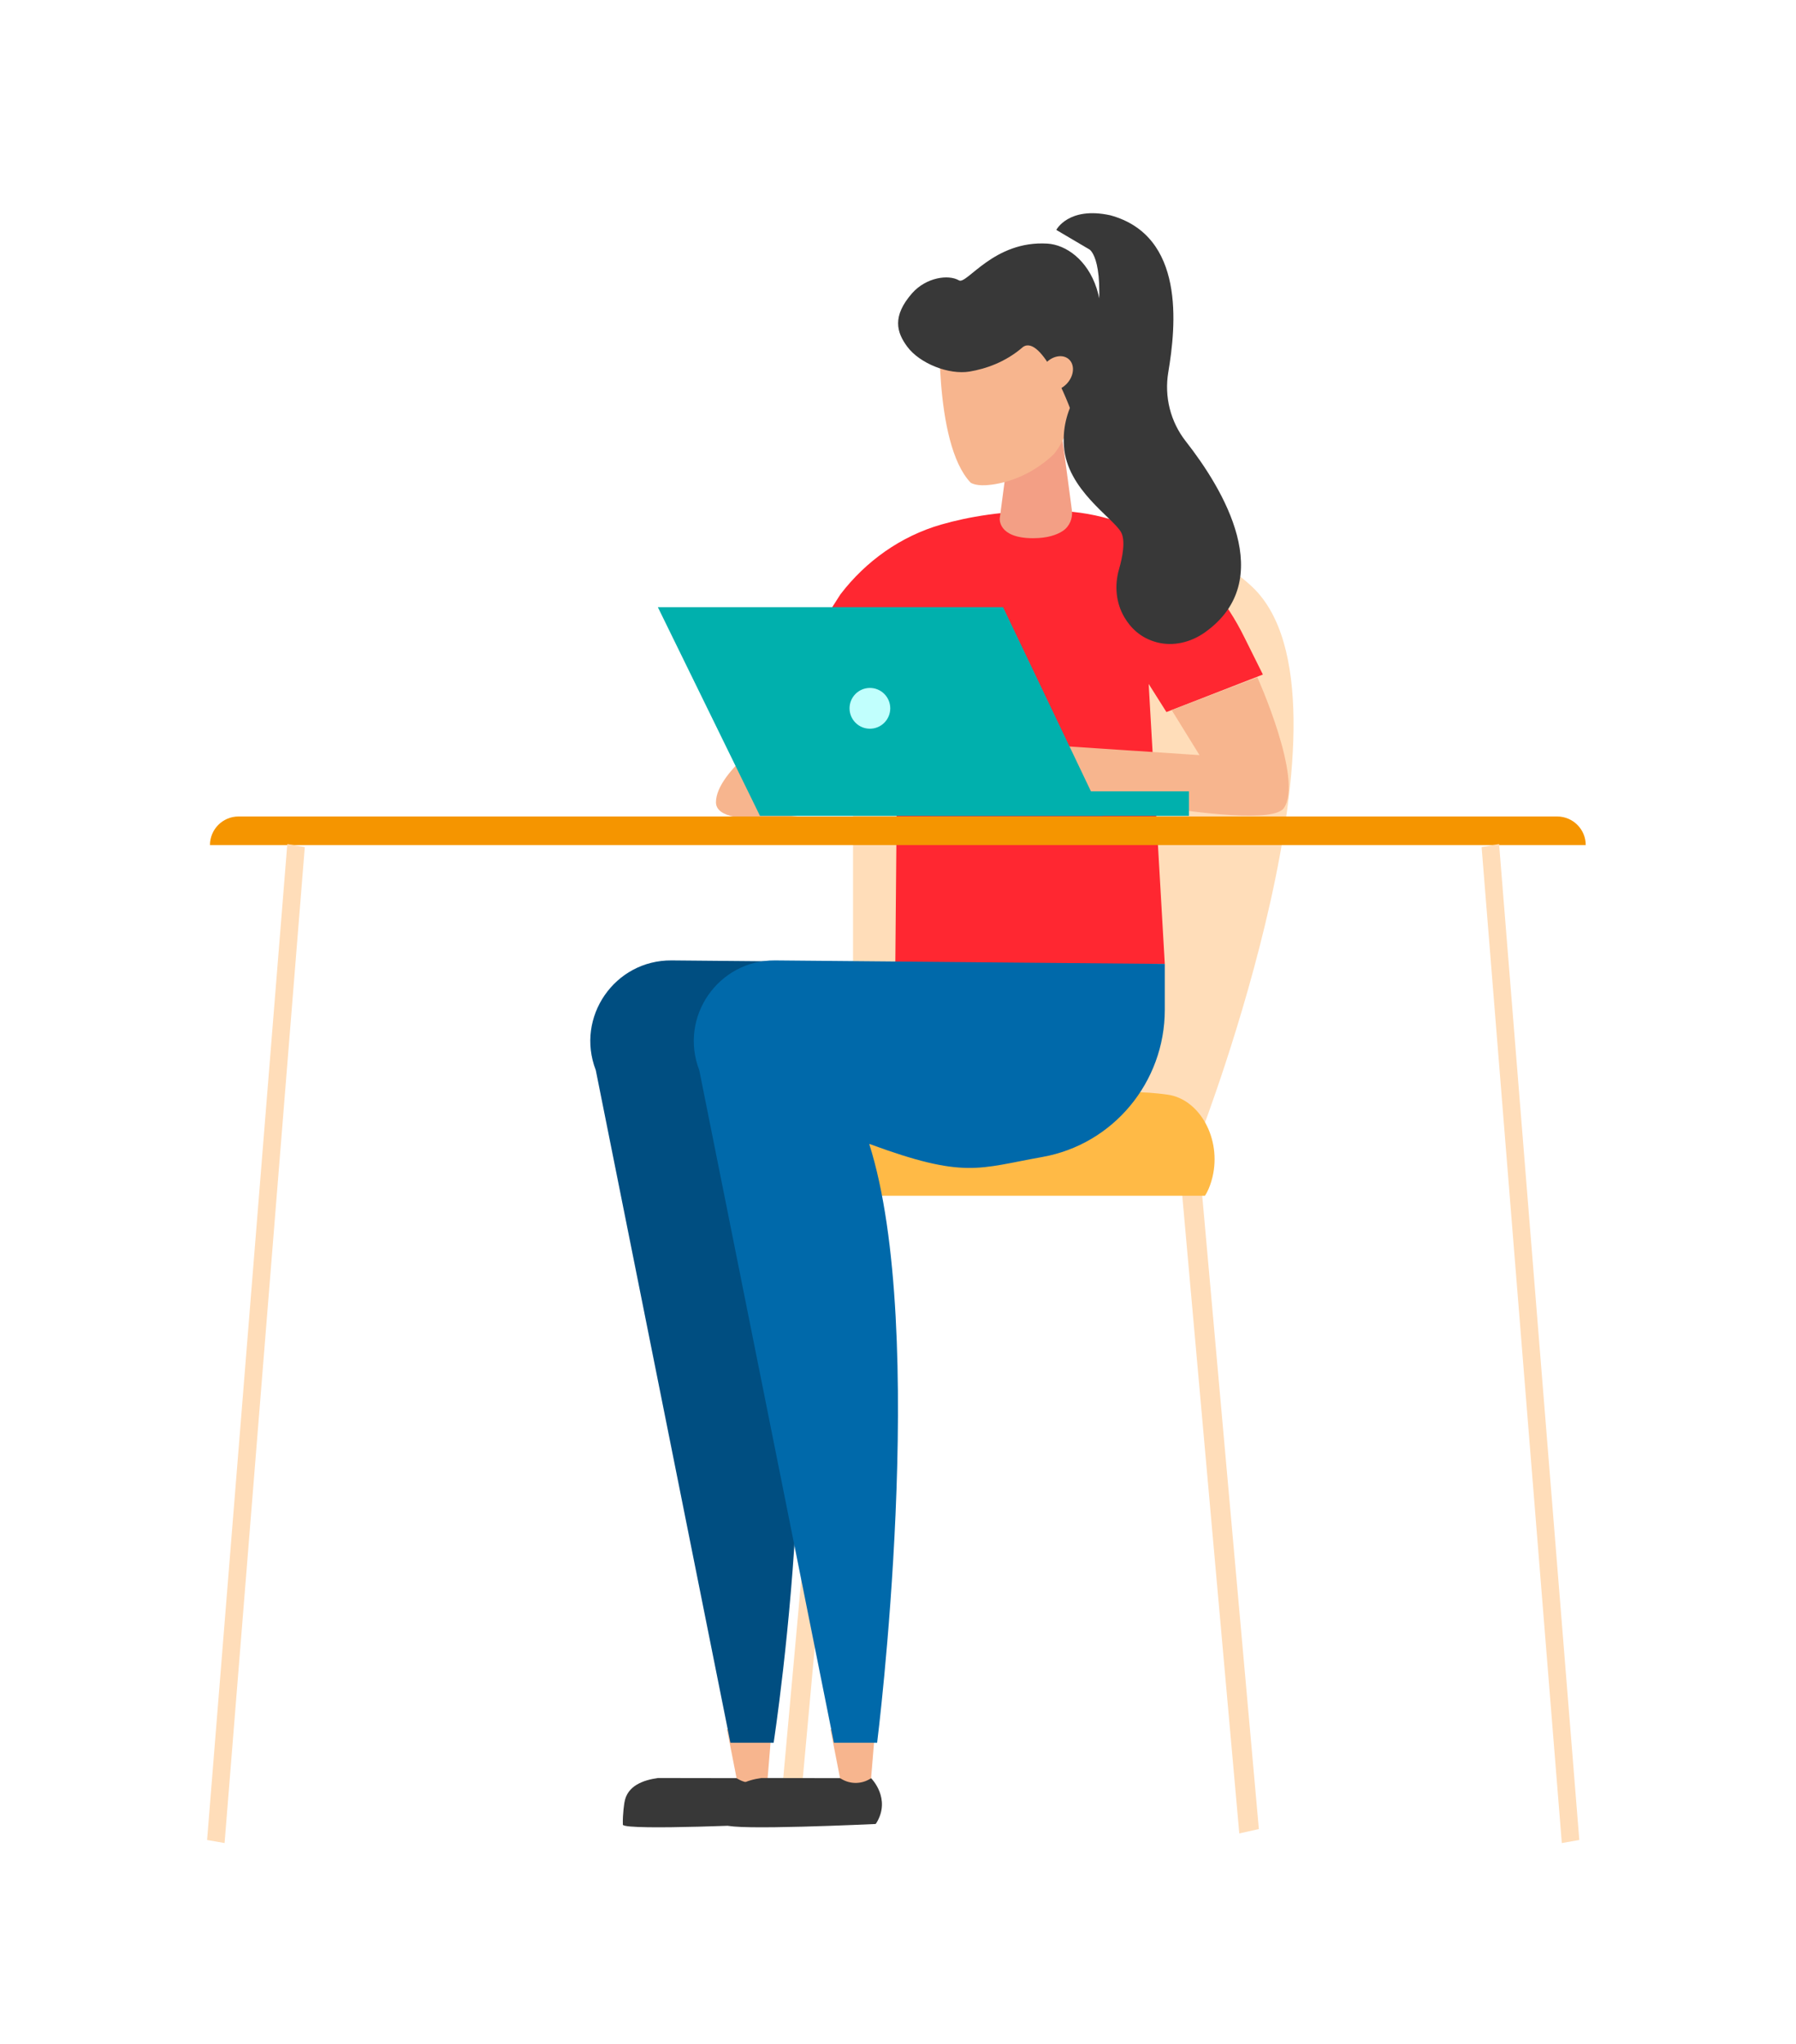 <svg width="356" height="405" viewBox="0 0 356 405" fill="none" xmlns="http://www.w3.org/2000/svg">
<path d="M152.156 352.32L130.424 352.286C127.54 352.689 124.314 353.786 123.774 357.129C123.774 357.129 123.396 359.347 123.46 361.555C124.229 362.762 153.045 361.394 153.045 361.394L153.17 361.255C156.223 356.346 152.156 352.32 152.156 352.32V352.32Z" fill="#383838"/>
<path d="M153.045 341.563L152.156 352.32C150.412 353.499 148.146 353.571 146.33 352.504L146 352.31L144.104 342.645L153.045 341.563V341.563Z" fill="#F7B58E"/>
<path d="M210.37 190.985V200.08C210.37 214.393 200.173 226.735 186.098 229.237C173.419 231.49 168.143 231.666 149.172 224.668C167.151 255.728 153.351 345.289 153.351 345.289H144.78L118.096 212.041C114.033 201.517 121.844 190.205 133.113 190.292L210.37 190.985V190.985Z" fill="#004E81"/>
<path d="M158.362 360.744L154.483 360.82L165.857 235.284L169.736 236.154L158.362 360.744Z" fill="#FFDDB9"/>
<path d="M238.11 224.397C238.11 224.397 271.27 138.399 248.313 116.37C234.683 103.292 209.312 105.192 190.945 108.895C178.247 111.455 169.087 122.57 169.087 135.538V223.452L238.11 224.397H238.11Z" fill="#FFDDB9"/>
<path d="M166.568 117.79C171.607 111.18 178.571 106.231 186.554 103.935C191.966 102.378 198.936 101.192 207.611 101.192C208.312 101.192 209.001 101.202 209.678 101.223C226.081 101.719 239.448 111.595 246.687 126.341L250.326 133.649L231.21 141.086L227.687 135.509L230.882 190.985H177.467L178.02 128.619L159.444 128.947L166.568 117.79H166.568Z" fill="#FF2731"/>
<path d="M199.171 95.11L198.167 102.699C198.167 102.699 197.736 106.637 204.762 106.637C207.623 106.637 209.467 105.984 210.648 105.21C212.007 104.32 212.68 102.685 212.466 101.073L210.288 84.735L199.171 95.11V95.11Z" fill="#F39F85"/>
<path d="M249.233 134.196C249.233 134.196 258.409 154.538 254.477 160.115C250.544 165.693 198.167 153.882 198.167 153.882V146.992L237.764 149.617L232.25 140.689L249.233 134.196V134.196Z" fill="#F7B58E"/>
<path d="M154.69 144.384C154.69 144.384 141.925 152.679 141.917 158.954C141.908 165.229 165.292 160.472 165.292 160.472L154.69 144.384V144.384Z" fill="#F7B58E"/>
<path d="M197.407 95.897C195.428 96.244 193.539 96.299 192.409 95.643C184.867 87.765 186.291 62.027 186.291 62.027L207.642 61.462L211.674 77.678C212.75 82.006 211.705 86.59 208.859 90.021C205.673 93.024 201.717 95.14 197.407 95.897V95.897Z" fill="#F7B58E"/>
<path d="M180.811 58.082C183.594 54.955 187.996 54.33 190.085 55.552C191.636 56.459 196.992 47.61 207.611 48.267C214.909 48.718 224.656 60.048 212.682 82.516C211.89 80.009 206.462 66.187 202.777 68.745C199.285 71.787 195.341 73.086 192.197 73.617C188.098 74.308 182.313 72.031 179.835 68.69C177.745 65.872 176.76 62.699 180.811 58.082V58.082Z" fill="#383838"/>
<path d="M211.568 70.956C210.201 70.088 208.113 70.738 206.903 72.408C205.693 74.078 205.821 76.134 207.187 77.002C208.554 77.87 210.643 77.22 211.852 75.55C213.062 73.88 212.935 71.824 211.568 70.956V70.956Z" fill="#F7B58E"/>
<path d="M209.378 45.556C209.378 45.556 211.788 40.855 220.068 42.652C234.978 46.714 233.111 64.607 231.577 73.749C230.762 78.606 232.004 83.562 235.042 87.435C242.422 96.846 253.42 114.963 238.808 125.313C236.04 127.274 232.555 128.13 229.278 127.258C226.082 126.407 224.092 124.39 222.854 122.276C221.193 119.439 220.889 115.992 221.798 112.833C222.49 110.424 223.149 107.121 222.205 105.434C220.614 102.59 211.486 97.034 210.893 88.428C210.299 79.821 215.754 76.507 217.088 67.43C219.437 51.454 215.965 49.44 215.965 49.44L209.378 45.556V45.556Z" fill="#383838"/>
<path d="M245.651 363.267L249.53 362.397L238.156 235.284L234.278 236.154L245.651 363.267Z" fill="#FFDDB9"/>
<path d="M238.839 236.918H165.863C165.863 232.037 168.513 227.788 172.289 226.635C185.581 222.579 212.503 214.152 231.493 216.896C237.788 217.806 242.161 225.611 240.333 233.232C239.744 235.684 238.839 236.918 238.839 236.918V236.918Z" fill="#FFBA46"/>
<path d="M172.668 352.32L150.936 352.286C148.052 352.689 144.827 353.786 144.286 357.129C144.286 357.129 143.908 359.347 143.972 361.555C144.741 362.762 173.557 361.394 173.557 361.394L173.683 361.255C176.735 356.346 172.668 352.32 172.668 352.32V352.32Z" fill="#383838"/>
<path d="M173.557 341.563L172.668 352.32C170.924 353.499 168.658 353.571 166.842 352.504L166.512 352.31L164.616 342.645L173.557 341.563H173.557Z" fill="#F7B58E"/>
<path d="M230.882 190.985V200.08C230.882 214.393 220.685 226.735 206.61 229.237C193.931 231.49 191.26 233.633 172.289 226.635C184.133 263.821 173.863 345.289 173.863 345.289H165.292L138.608 212.041C134.545 201.517 142.356 190.205 153.625 190.292L230.882 190.985V190.985Z" fill="#0069AA"/>
<path d="M314.32 167.437H41.62C41.62 164.311 44.152 161.776 47.274 161.776H308.666C311.789 161.776 314.32 164.311 314.32 167.437V167.437Z" fill="#F59500"/>
<path d="M44.516 365.17L41.05 364.563L56.95 167.231L60.416 167.837L44.516 365.17Z" fill="#FFDDB9"/>
<path d="M309.581 365.17L313.047 364.563L297.146 167.231L293.681 167.837L309.581 365.17Z" fill="#FFDDB9"/>
<path d="M198.83 120.303H130.4L150.645 161.654H218.563L198.83 120.303Z" fill="#00B0AD"/>
<path d="M235.674 156.789H184.392V161.654H235.674V156.789Z" fill="#00B0AD"/>
<path d="M175.283 143.201C176.858 141.624 176.858 139.066 175.283 137.488C173.707 135.911 171.152 135.911 169.577 137.488C168.001 139.066 168.001 141.624 169.577 143.201C171.152 144.779 173.707 144.779 175.283 143.201Z" fill="#C1FFFD"/>
</svg>
